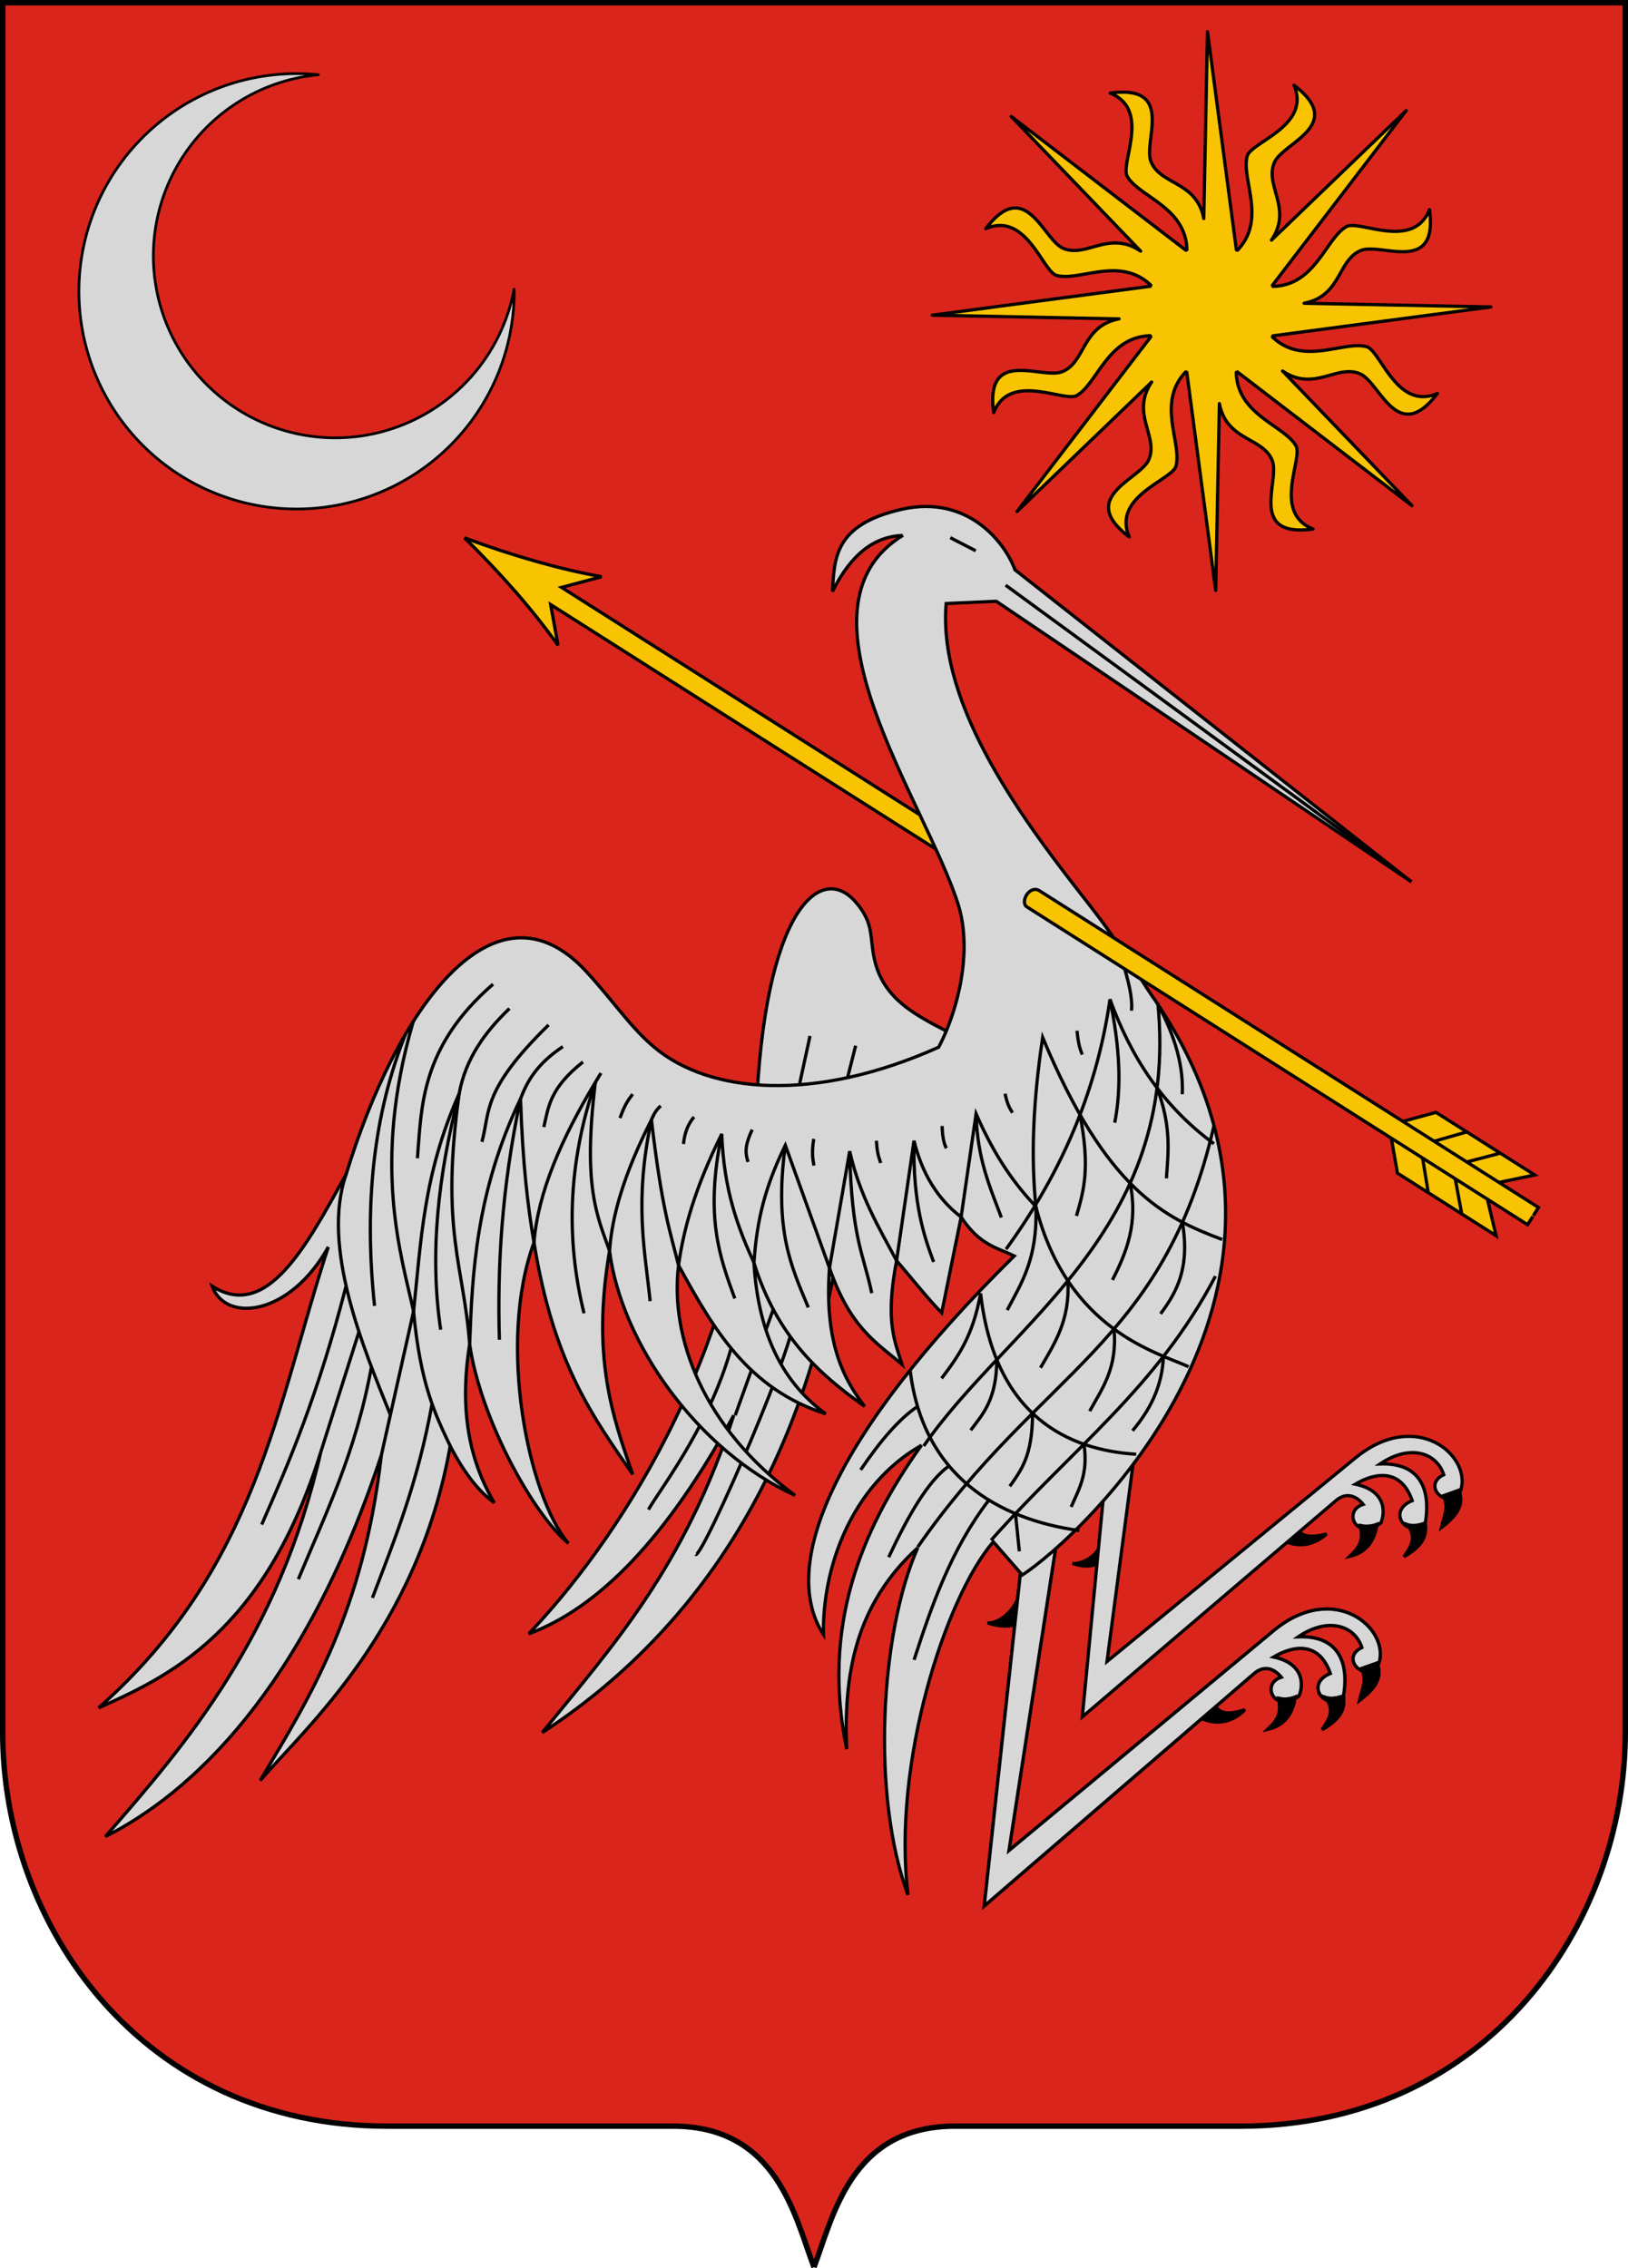 <svg xmlns="http://www.w3.org/2000/svg" height="838.991" width="602.327"><path style="color:#000;clip-rule:nonzero;display:inline;overflow:visible;visibility:visible;opacity:1;isolation:auto;mix-blend-mode:normal;color-interpolation:sRGB;color-interpolation-filters:linearRGB;solid-color:#000;solid-opacity:1;fill:none;fill-opacity:1;fill-rule:evenodd;stroke:#f0f;stroke-width:.3;stroke-linecap:butt;stroke-linejoin:miter;stroke-miterlimit:4;stroke-dasharray:none;stroke-dashoffset:0;stroke-opacity:1;marker:none;color-rendering:auto;image-rendering:auto;shape-rendering:auto;text-rendering:auto;enable-background:accumulate" d="M-3853.37 455.326v51.888" transform="translate(17709.583 3686.502)"/><path d="M-3363.43 687.317c-14.504 26.126-11.616 40.649-1.763 61.919 14.846-15.516 19.477-34.703 1.763-61.919z" style="opacity:1;fill:none;fill-opacity:1;fill-rule:nonzero;stroke:#f0f;stroke-width:.5;stroke-linecap:butt;stroke-linejoin:round;stroke-miterlimit:4;stroke-dasharray:none;stroke-dashoffset:0;stroke-opacity:1" transform="translate(17709.583 3686.502)"/><path d="M-12836.496-2359.967h141.682v72.348h-141.682z" style="color:#000;clip-rule:nonzero;display:inline;overflow:visible;visibility:visible;opacity:1;isolation:auto;mix-blend-mode:normal;color-interpolation:sRGB;color-interpolation-filters:linearRGB;solid-color:#000;solid-opacity:1;fill:none;fill-opacity:1;fill-rule:evenodd;stroke:#f0f;stroke-width:.3;stroke-linecap:butt;stroke-linejoin:miter;stroke-miterlimit:4;stroke-dasharray:none;stroke-dashoffset:0;stroke-opacity:1;color-rendering:auto;image-rendering:auto;shape-rendering:auto;text-rendering:auto;enable-background:accumulate" transform="translate(17709.583 3686.502)"/><path style="color:#000;clip-rule:nonzero;display:inline;overflow:visible;visibility:visible;opacity:1;isolation:auto;mix-blend-mode:normal;color-interpolation:sRGB;color-interpolation-filters:linearRGB;solid-color:#000;solid-opacity:1;fill:none;fill-opacity:1;fill-rule:evenodd;stroke:#000;stroke-width:2;stroke-linecap:round;stroke-linejoin:round;stroke-miterlimit:4;stroke-dasharray:none;stroke-dashoffset:0;stroke-opacity:1;color-rendering:auto;image-rendering:auto;shape-rendering:auto;text-rendering:auto;enable-background:accumulate" d="M-16157.135-2144.842a24.92 20.11 0 0 1 0 .372" transform="translate(17709.583 3686.502)"/><path style="color:#000;clip-rule:nonzero;display:inline;overflow:visible;visibility:visible;opacity:1;isolation:auto;mix-blend-mode:normal;color-interpolation:sRGB;color-interpolation-filters:linearRGB;solid-color:#000;solid-opacity:1;fill:none;fill-opacity:1;fill-rule:evenodd;stroke:#000;stroke-width:1.5;stroke-linecap:round;stroke-linejoin:round;stroke-miterlimit:4;stroke-dasharray:none;stroke-dashoffset:0;stroke-opacity:1;color-rendering:auto;image-rendering:auto;shape-rendering:auto;text-rendering:auto;enable-background:accumulate" d="M-16157.139-2114.49a23.169 29.98 0 0 1 0 .553M-16143.144-2103.998a6.997 40.473 0 0 1 0 .748" transform="translate(17709.583 3686.502)"/><path d="M-17408.419-2847.867c-7.047-18.48-13.517-52.185-52.185-52.185h-105.723c-90.86 0-142.256-74.369-142.256-145.577v-639.873h600.327v639.873c0 71.208-51.396 145.577-142.256 145.577h-105.723c-38.668 0-45.138 33.705-52.185 52.185" style="color:#000;clip-rule:nonzero;display:inline;overflow:visible;visibility:visible;opacity:1;isolation:auto;mix-blend-mode:normal;color-interpolation:sRGB;color-interpolation-filters:linearRGB;solid-color:#000;solid-opacity:1;fill:#da251c;fill-opacity:1;fill-rule:evenodd;stroke:#000;stroke-width:2;stroke-linecap:butt;stroke-linejoin:miter;stroke-miterlimit:4;stroke-dasharray:none;stroke-dashoffset:0;stroke-opacity:1;marker:none;color-rendering:auto;image-rendering:auto;shape-rendering:auto;text-rendering:auto;enable-background:accumulate" transform="translate(17709.583 3686.502)"/><path d="M-17599.864-3659.261a80.52 80.52 0 0 0-80.519 80.52 80.52 80.52 0 0 0 80.519 80.519 80.52 80.52 0 0 0 80.52-80.52 80.52 80.52 0 0 0-.03-.787 67.329 67.329 0 0 1-66.142 54.984 67.329 67.329 0 0 1-67.328-67.328 67.329 67.329 0 0 1 61.068-66.978 80.52 80.52 0 0 0-8.09-.41z" style="color:#000;clip-rule:nonzero;display:inline;overflow:visible;visibility:visible;opacity:1;isolation:auto;mix-blend-mode:normal;color-interpolation:sRGB;color-interpolation-filters:linearRGB;solid-color:#000;solid-opacity:1;fill:#d7d7d7;fill-opacity:1;fill-rule:evenodd;stroke:#000;stroke-width:1;stroke-linecap:round;stroke-linejoin:round;stroke-miterlimit:4;stroke-dasharray:none;stroke-dashoffset:0;stroke-opacity:1;color-rendering:auto;image-rendering:auto;shape-rendering:auto;text-rendering:auto;enable-background:accumulate" transform="translate(17709.583 3686.502)"/><path d="m-17262.84-3674.763-1.37 69.084c-2.675-13.883-16.128-12.333-19.554-21.08-2.941-7.508 9.151-28.622-15.084-25.301 15.256 6.073 3.604 26.081 6.316 30.779 4.402 7.624 21.715 11.383 22.08 27.148a24.476 24.476 0 0 0-.41.184l-64.593-49.477 47.88 49.819c-11.708-7.925-20.124 2.684-28.732-1.078-7.389-3.229-13.769-26.71-28.557-7.225 15.082-6.493 20.993 15.893 26.233 17.297 8.502 2.278 23.396-7.3 34.802 3.578a24.476 24.476 0 0 0-.164.428l-80.648 10.687 69.082 1.371c-13.881 2.675-12.333 16.127-21.08 19.553-7.508 2.943-28.622-9.15-25.303 15.086 6.075-15.257 26.084-3.605 30.783-6.318 7.623-4.402 11.381-21.713 27.147-22.08a24.476 24.476 0 0 0 .183.41l-49.474 64.594 49.816-47.88c-7.924 11.708 2.684 20.125-1.078 28.733-3.229 7.39-26.709 13.767-7.224 28.557-6.493-15.084 15.893-20.993 17.298-26.235 2.277-8.5-7.303-23.393 3.576-34.8a24.476 24.476 0 0 0 .43.166l10.688 80.646 1.369-69.082c2.675 13.881 16.128 12.331 19.555 21.078 2.941 7.508-9.151 28.623 15.083 25.303-15.257-6.075-3.604-26.082-6.318-30.781-4.401-7.623-21.71-11.382-22.08-27.147a24.476 24.476 0 0 0 .412-.183l64.594 49.476-47.881-49.82c11.707 7.924 20.125-2.683 28.732 1.08 7.388 3.229 13.769 26.708 28.557 7.225-15.082 6.492-20.993-15.896-26.232-17.3-8.503-2.278-23.395 7.303-34.801-3.577a24.476 24.476 0 0 0 .162-.428l80.65-10.688-69.084-1.37c13.882-2.675 12.333-16.128 21.081-19.553 7.506-2.941 28.619 9.148 25.3-15.086-6.075 15.255-26.082 3.606-30.779 6.318-7.624 4.402-11.382 21.714-27.149 22.08a24.476 24.476 0 0 0-.183-.408l49.476-64.596-49.82 47.881c7.925-11.708-2.683-20.125 1.08-28.732 3.229-7.388 26.71-13.77 7.225-28.56 6.493 15.083-15.895 20.994-17.299 26.233-2.278 8.502 7.301 23.396-3.576 34.801a24.476 24.476 0 0 0-.43-.164l-10.687-80.646z" style="color:#000;clip-rule:nonzero;display:inline;overflow:visible;visibility:visible;opacity:1;isolation:auto;mix-blend-mode:normal;color-interpolation:sRGB;color-interpolation-filters:linearRGB;solid-color:#000;solid-opacity:1;fill:#f8c301;fill-opacity:1;fill-rule:evenodd;stroke:#000;stroke-width:1.2;stroke-linecap:round;stroke-linejoin:round;stroke-miterlimit:4;stroke-dasharray:none;stroke-dashoffset:0;stroke-opacity:1;color-rendering:auto;image-rendering:auto;shape-rendering:auto;text-rendering:auto;enable-background:accumulate" transform="translate(17709.583 3686.502)"/><path style="color:#000;clip-rule:nonzero;display:inline;overflow:visible;visibility:visible;opacity:1;isolation:auto;mix-blend-mode:normal;color-interpolation:sRGB;color-interpolation-filters:linearRGB;solid-color:#000;solid-opacity:1;fill:#000;fill-opacity:1;fill-rule:evenodd;stroke:#000;stroke-width:1.2;stroke-linecap:butt;stroke-linejoin:miter;stroke-miterlimit:4;stroke-dasharray:none;stroke-dashoffset:0;stroke-opacity:1;marker:none;color-rendering:auto;image-rendering:auto;shape-rendering:auto;text-rendering:auto;enable-background:accumulate" d="M-15995.534-3117.172c4.041 2.548 10.707 3.537 16.745-1.937-4.623 1.225-9.091 1.63-11.071-2.214M-16025.577-3051.155c4.186 2.301 10.899 2.89 16.599-2.935-4.541 1.499-8.977 2.171-11.184-1.548M-16057.228-3112.927c-3.457 3.296-6.89 7.66-15.551 4.731 4.773.288 9.648-3.657 10.831-7.818M-16088.813-3088.574c-3.457 3.295-8.135 4.753-15.412 2.378 4.773.288 10.063-5.179 11.246-9.34" transform="translate(16469.583 3686.502)"/><path d="m-16078.306-3118.5-17.99 116.517 97.885-81.28c22.429-18.623 43.022-.916 39.008 11.95-4.342 8.022-14.896-1.594-6.303-5.78-2.714-8.304-12.706-11.363-23.572-3.956 16.663-.599 18.483 11.9 16.744 21.865-6.26 6.266-14.78-4.252-4.843-8.303-3.982-11.585-13.17-10.751-21.034-6.089 11.585 2.467 11.025 10.66 9.41 14.392-9.093 6.663-14.262-4.485-6.504-6.92-2.552-3.155-6.233-4.681-10.102-1.383l-99.822 85.984 13.838-127.31" style="color:#000;clip-rule:nonzero;display:inline;overflow:visible;visibility:visible;opacity:1;isolation:auto;mix-blend-mode:normal;color-interpolation:sRGB;color-interpolation-filters:linearRGB;solid-color:#000;solid-opacity:1;fill:none;fill-opacity:1;fill-rule:evenodd;stroke:#000;stroke-width:1.2;stroke-linecap:butt;stroke-linejoin:miter;stroke-miterlimit:4;stroke-dasharray:none;stroke-dashoffset:0;stroke-opacity:1;marker:none;color-rendering:auto;image-rendering:auto;shape-rendering:auto;text-rendering:auto;enable-background:accumulate" transform="translate(16469.583 3686.502)"/><path style="color:#000;clip-rule:nonzero;display:inline;overflow:visible;visibility:visible;opacity:1;isolation:auto;mix-blend-mode:normal;color-interpolation:sRGB;color-interpolation-filters:linearRGB;solid-color:#000;solid-opacity:1;fill:#d7d7d7;fill-opacity:1;fill-rule:evenodd;stroke:#000;stroke-width:1.2;stroke-linecap:butt;stroke-linejoin:miter;stroke-miterlimit:4;stroke-dasharray:none;stroke-dashoffset:0;stroke-opacity:1;marker:none;color-rendering:auto;image-rendering:auto;shape-rendering:auto;text-rendering:auto;enable-background:accumulate" d="m-16049.502-3151.628-10.517 79.707 91.885-75.28c22.551-18.475 43.022-.915 39.008 11.95-4.342 8.022-14.896-1.594-6.303-5.78-2.714-8.303-12.706-11.363-23.572-3.955 16.663-.6 18.483 11.9 16.744 21.864-6.26 6.267-14.78-4.252-4.843-8.303-3.982-11.585-13.17-10.75-21.034-6.089 11.585 2.467 11.025 10.66 9.41 14.392-9.093 6.664-14.262-4.485-6.504-6.92-2.552-3.155-6.233-4.681-10.102-1.383l-93.822 79.984 8.303-86.626" transform="translate(16469.583 3686.502)"/><path style="color:#000;clip-rule:nonzero;display:inline;overflow:visible;visibility:visible;opacity:1;isolation:auto;mix-blend-mode:normal;color-interpolation:sRGB;color-interpolation-filters:linearRGB;solid-color:#000;solid-opacity:1;fill:#d7d7d7;fill-opacity:1;fill-rule:evenodd;stroke:#000;stroke-width:1.2;stroke-linecap:butt;stroke-linejoin:miter;stroke-miterlimit:4;stroke-dasharray:none;stroke-dashoffset:0;stroke-opacity:1;marker:none;color-rendering:auto;image-rendering:auto;shape-rendering:auto;text-rendering:auto;enable-background:accumulate" d="m-16078.306-3118.5-17.99 116.517 97.885-81.28c22.429-18.623 43.022-.916 39.008 11.95-4.342 8.022-14.896-1.594-6.303-5.78-2.714-8.304-12.706-11.363-23.572-3.956 16.663-.599 18.483 11.9 16.744 21.865-6.26 6.266-14.78-4.252-4.843-8.303-3.982-11.585-13.17-10.751-21.034-6.089 11.585 2.467 11.025 10.66 9.41 14.392-9.093 6.663-14.262-4.485-6.504-6.92-2.552-3.155-6.233-4.681-10.102-1.383l-99.822 85.984 13.838-127.31M-16113.434-3301.91c-14.25-7.821-28.991-13.097-32.658-29.89-1.792-8.206-.08-12.93-6.619-20.712-13.383-15.92-34.313 3.144-37.11 78.278-5.697 91.777-53.96 160.499-84.135 192.073 25.997-9.673 51.312-35.721 75.833-80.815-18.121 56.105-44.895 85.464-70.852 117.347 54.834-35.689 110.539-103.757 114.58-232.48" transform="translate(16469.583 3686.502)"/><path d="M-16229.674-3128.104c4.936-8.6 25.525-34.617 32.381-66.976M-16197.57-3162.976l16.606-46.219M-16212.238-3111.498c2.489 1.738 39.91-84.158 36.532-89.948M-16169.894-3303.294c-.553 2.49-5.535 25.462-5.535 25.462M-16153.011-3299.696l-5.259 20.757" style="color:#000;clip-rule:nonzero;display:inline;overflow:visible;visibility:visible;opacity:1;isolation:auto;mix-blend-mode:normal;color-interpolation:sRGB;color-interpolation-filters:linearRGB;solid-color:#000;solid-opacity:1;fill:none;fill-opacity:1;fill-rule:evenodd;stroke:#000;stroke-width:1.2;stroke-linecap:butt;stroke-linejoin:miter;stroke-miterlimit:4;stroke-dasharray:none;stroke-dashoffset:0;stroke-opacity:1;marker:none;color-rendering:auto;image-rendering:auto;shape-rendering:auto;text-rendering:auto;enable-background:accumulate" transform="translate(16469.583 3686.502)"/><path d="m-16077.648-3343.426-188.206-119.437 2.73 15.058c-9.265-12.97-20.752-26.167-34.583-39.736 18.167 6.737 34.998 11.51 50.68 14.372l-14.788 3.943 188.203 119.438" style="color:#000;clip-rule:nonzero;display:inline;overflow:visible;visibility:visible;opacity:1;isolation:auto;mix-blend-mode:normal;color-interpolation:sRGB;color-interpolation-filters:linearRGB;solid-color:#000;solid-opacity:1;fill:#f8c301;fill-opacity:1;fill-rule:evenodd;stroke:#000;stroke-width:1.2;stroke-linecap:butt;stroke-linejoin:miter;stroke-miterlimit:4;stroke-dasharray:none;stroke-dashoffset:0;stroke-opacity:1;marker:none;color-rendering:auto;image-rendering:auto;shape-rendering:auto;text-rendering:auto;enable-background:accumulate" transform="translate(16469.583 3686.502)"/><path style="color:#000;clip-rule:nonzero;display:inline;overflow:visible;visibility:visible;opacity:1;isolation:auto;mix-blend-mode:normal;color-interpolation:sRGB;color-interpolation-filters:linearRGB;solid-color:#000;solid-opacity:1;fill:#d7d7d7;fill-opacity:1;fill-rule:evenodd;stroke:#000;stroke-width:1.2;stroke-linecap:butt;stroke-linejoin:miter;stroke-miterlimit:4;stroke-dasharray:none;stroke-dashoffset:0;stroke-opacity:1;marker:none;color-rendering:auto;image-rendering:auto;shape-rendering:auto;text-rendering:auto;enable-background:accumulate" d="M-16135.575-3488.448c-10.056.345-18.91 6.401-26.016 20.757.719-12.228.584-24.797 25.739-30.444 24.398-5.476 38.138 12.379 41.791 22.418l146.684 115.41-153.603-103.786-18.543.83c-3.239 38.44 29.258 81.237 52.565 110.943 12.463 15.884 19.503 28.305 23.279 33.693 76.03 108.505-27.323 201.536-47.662 214.716l-10.746-12.292c-17.612 20.38-37.508 81.863-31.551 130.632-13.544-36.347-10.446-96.646 3.598-128.418-23.21 21.128-27.427 47.105-26.292 74.45-9.228-44.6 4.694-80.236 27.676-112.366-26.412 15.063-36.769 46.05-36.256 70.02-16.274-25.112 2.636-72.99 70.574-140.041-6.44-3.15-12.721-3.903-19.65-14.392l-7.196 35.426c-5.006-5.146-10.128-11.593-16.686-19.326-4.317 22.656-.664 29.765 2.018 38.422-9.344-8.076-18.994-13.197-26.846-35.702-1.877 26.387 4.538 40.335 13.008 51.201-16.772-11.866-32.432-25.816-40.961-53.138 1.435 23.662 8.978 43.187 26.569 55.906-28.829-9.23-41.586-31.477-54.455-54.961-3.257 26.626 9.141 60.19 43.108 85.128-35.961-16.479-64.368-56.387-68.637-90.501-6.635 39.113.947 60.963 8.58 82.752-14.399-20.983-29.221-40.514-36.533-85.797-13.682 37.152-2.112 93.943 12.731 111.259-13.319-10.984-32.684-46.58-36.532-73.62-3.967 24.607.07 43.45 9.133 58.674-5.639-4.191-10.886-10.595-16.329-21.034-12.007 67.605-53.1 103.855-70.298 123.713 18.886-31.593 38.138-62.39 44.836-120.391-28.78 87.261-70.768 125.27-102.125 141.148 29.563-33.847 64.161-73.858 79.707-142.255-20.893 67.145-57.134 83.376-82.198 94.652 58.618-51.843 65.769-111.729 84.966-170.485-14.035 25.257-37.818 28.385-42.979 14.486 20.321 12.982 34.886-14.852 49.621-41.48 18.458-60.57 54.685-111.937 88.84-74.855 10.158 11.03 16.242 20.566 25.282 28.097 20.294 16.905 58.883 20.529 105.073-.144 7.394-14.024 12.53-35.98 7.196-52.861-12-37.978-63.984-109.64-20.48-136.444z" transform="translate(16469.583 3686.502)"/><path style="color:#000;clip-rule:nonzero;display:inline;overflow:visible;visibility:visible;opacity:1;isolation:auto;mix-blend-mode:normal;color-interpolation:sRGB;color-interpolation-filters:linearRGB;solid-color:#000;solid-opacity:1;fill:none;fill-opacity:1;fill-rule:evenodd;stroke:#000;stroke-width:1.2;stroke-linecap:butt;stroke-linejoin:miter;stroke-miterlimit:4;stroke-dasharray:none;stroke-dashoffset:0;stroke-opacity:1;marker:none;color-rendering:auto;image-rendering:auto;shape-rendering:auto;text-rendering:auto;enable-background:accumulate" d="m-16118.001-3487.617 9.41 4.843M-16097.52-3470.043l150.143 109.736M-16020.442-3263.44c-19.323-14.15-30.929-32.639-38.47-53.415-5.203 36.026-19.267 65.99-38.47 92.438" transform="translate(16469.583 3686.502)"/><path style="color:#000;clip-rule:nonzero;display:inline;overflow:visible;visibility:visible;opacity:1;isolation:auto;mix-blend-mode:normal;color-interpolation:sRGB;color-interpolation-filters:linearRGB;solid-color:#000;solid-opacity:1;fill:none;fill-opacity:1;fill-rule:evenodd;stroke:#000;stroke-width:1.2;stroke-linecap:butt;stroke-linejoin:miter;stroke-miterlimit:4;stroke-dasharray:none;stroke-dashoffset:0;stroke-opacity:1;marker:none;color-rendering:auto;image-rendering:auto;shape-rendering:auto;text-rendering:auto;enable-background:accumulate" d="M-16017.398-3228.015c-21.386-8.038-42.867-18.223-66.423-74.726-3.721 24.845-4.263 44.65-2.51 62.552 11.664 46.123 45.612 54.151 56.479 59.224M-16106.792-3208.088c5.286 45.788 32.721 57.96 57.567 59.504M-16132.808-3179.305c4.842 38.86 32.521 54.798 62.549 58.95" transform="translate(16469.583 3686.502)"/><path style="color:#000;clip-rule:nonzero;display:inline;overflow:visible;visibility:visible;opacity:1;isolation:auto;mix-blend-mode:normal;color-interpolation:sRGB;color-interpolation-filters:linearRGB;solid-color:#000;solid-opacity:1;fill:none;fill-opacity:1;fill-rule:evenodd;stroke:#000;stroke-width:1.2;stroke-linecap:butt;stroke-linejoin:miter;stroke-miterlimit:4;stroke-dasharray:none;stroke-dashoffset:0;stroke-opacity:1;marker:none;color-rendering:auto;image-rendering:auto;shape-rendering:auto;text-rendering:auto;enable-background:accumulate" d="M-16041.199-3315.472c8.252 84.557-55.323 118.446-86.627 163.844M-16130.04-3114.266c45.42-65.334 90.973-74.813 109.598-155.817M-16102.917-3116.756c30.092-33.944 61.409-56.5 83.028-97.698M-16086.588-3240.47c-7.288-7.81-14.577-17.445-21.865-34.04l-5.535 38.192c-8.83-6.769-14.51-16.294-17.436-28.23l-6.446 44.33c-6.59-12.278-13.6-23.925-17.355-40.455l-7.473 43.175-16.329-45.389c-8.946 18.172-10.669 31.092-11.624 43.452-5.867-12.882-11.128-26.716-11.901-47.603-9.953 19.966-14.115 35.195-15.985 48.548-3.161-12.658-6.167-20.792-10.03-53.807-10.472 20.634-14.598 35.898-15.499 48.434-4.592-12.896-9.95-23.668-5.258-62.272-12.493 20.728-21.246 40.708-22.695 59.227-2.271-13.134-4.178-29-4.982-53.138-16.557 34.59-17.841 64.744-18.819 90.778-2.107-28.984-10.954-42.08-3.875-92.715-13.356 29.937-14.096 54.828-16.883 80.537l-11.9 53.139" transform="translate(16469.583 3686.502)"/><path style="color:#000;clip-rule:nonzero;display:inline;overflow:visible;visibility:visible;opacity:1;isolation:auto;mix-blend-mode:normal;color-interpolation:sRGB;color-interpolation-filters:linearRGB;solid-color:#000;solid-opacity:1;fill:none;fill-opacity:1;fill-rule:evenodd;stroke:#000;stroke-width:1.2;stroke-linecap:butt;stroke-linejoin:miter;stroke-miterlimit:4;stroke-dasharray:none;stroke-dashoffset:0;stroke-opacity:1;marker:none;color-rendering:auto;image-rendering:auto;shape-rendering:auto;text-rendering:auto;enable-background:accumulate" d="M-16316.688-3308.648c-15.518 53.017-4.287 86.892.11 107.202 2.574 27.315 8.117 38.296 13.562 49.817M-16341.486-3252.241c-9.476 26.824 6.525 64.732 16.334 89.08M-16130.103-3166.25c-6.74 4.485-13.791 12.707-21.052 23.45M-16118.474-3144.27c-7.737 5.547-15.091 18.35-22.309 33.76M-16103.719-3131.624c-13.839 18.045-21.009 38.472-27.67 59.08M-16093.884-3126.606l1.439 13.944M-16106.792-3208.088c-2.783 15.875-8.577 23.72-14.421 31.432M-16100.796-3183.562c-.07 14.648-5.041 20.024-9.653 26.084M-16087.558-3163.727c-.02 15.948-4.336 21.17-8.409 26.993M-16068.552-3152.297c1.699 11.002-1.924 16.682-4.714 23.196M-16086.331-3240.189c.709 19.134-5.283 28.215-10.615 38.287M-16074.493-3212.753c.835 14.586-4.901 23.15-10.124 32.182M-16057.437-3194.92c1.349 14.475-4.335 21.916-8.98 30.397M-16039.132-3184.793c-.491 11.585-5.234 20.077-11.433 27.51M-16032.118-3234.4c2.863 17.171-2.209 25.94-8.075 33.868M-16051.46-3248.856c2.984 14.878-1.292 25.542-6.542 35.8M-16069.997-3274.178c3.784 19.738 1.472 27.81-1.312 37.441M-16058.912-3316.855c3.598 17.805 4.394 31.98 1.761 45.632M-16041.496-3284.092c5.358 14.308 4.158 23.698 3.456 33.46M-16041.146-3314.919c6.852 12.711 9.426 23.59 8.977 33.172M-16054.283-3330.868c2.087 6.849 3.817 13.412 3.327 18.2M-16071.113-3305.232c.488 5.073 1.213 7.068 1.957 8.807M-16097.729-3281.943c.913 4.304 1.827 5.505 2.74 7.045M-16121.017-3270.006c.106 3.987.678 6.58 1.566 8.22M-16108.453-3274.51c.426 16.734 5.17 27.137 9.354 38.36M-16131.424-3264.547c-.468 23.109 3.726 35.403 7.276 44.836M-16155.225-3260.673c.727 32.298 5.075 37.807 8.18 52.509M-16179.027-3262.887c-4.319 31.84 2.447 45.332 8.498 60.007M-16202.552-3267.038c-6.346 30.64-.709 45.665 4.82 60.83M-16228.567-3272.297c-6.508 30.507-2.377 48.432-.477 67.068M-16249.324-3286.135c-10.403 30.624-10.74 58.84-4.182 85.407M-16277.001-3280.046c-7.022 33.234-8.594 62.108-7.817 89.103" transform="translate(16469.583 3686.502)"/><path style="color:#000;clip-rule:nonzero;display:inline;overflow:visible;visibility:visible;opacity:1;isolation:auto;mix-blend-mode:normal;color-interpolation:sRGB;color-interpolation-filters:linearRGB;solid-color:#000;solid-opacity:1;fill:none;fill-opacity:1;fill-rule:evenodd;stroke:#000;stroke-width:1.2;stroke-linecap:butt;stroke-linejoin:miter;stroke-miterlimit:4;stroke-dasharray:none;stroke-dashoffset:0;stroke-opacity:1;marker:none;color-rendering:auto;image-rendering:auto;shape-rendering:auto;text-rendering:auto;enable-background:accumulate" d="M-16299.695-3281.983c-7.816 30.07-11.019 59.337-6.846 87.322M-16319.556-3303.954c-11.564 28.847-15.539 62.246-11.447 100.487M-16287.167-3322.453c-26.989 23.34-26.449 45.85-27.985 64.385M-16281.1-3313.451c-9.088 8.711-16.262 18.6-18.595 31.468M-16266.618-3307.384c-24.725 24.17-21.58 31.871-24.658 43.25M-16261.334-3299.36c-9.653 6.438-13.24 12.876-15.667 19.314M-16253.897-3293.685c-12.374 9.784-12.77 16.774-14.482 24.07M-16247.244-3289.576l-2.08 3.441M-16235.502-3281.747c-2.826 3.44-3.645 6.076-4.696 8.806M-16225.13-3277.442c-2.198 1.978-2.635 3.516-3.437 5.145M-16212.8-3273.332c-2.247 2.572-3.511 5.932-3.914 9.98M-16191.273-3268.636c-3.204 6.662-2.309 9.223-1.566 11.938M-16168.51-3265.24c-.812 4.803-.396 7.393.07 9.895M-16145.331-3264.547c.337 5.446 1.011 6.182 1.591 8.233M-16341.531-3210.845c-10.41 40.28-20.819 64.63-31.229 88.276M-16336.774-3193.88l-14.122 44.466M-16332.161-3180.866c-5.873 31.923-16.964 54.28-27.038 78.501M-16309.733-3167.199c-5.357 29.414-13.86 50.176-22.066 71.753" transform="translate(16469.583 3686.502)"/><path style="color:#000;clip-rule:nonzero;display:inline;overflow:visible;visibility:visible;opacity:1;isolation:auto;mix-blend-mode:normal;color-interpolation:sRGB;color-interpolation-filters:linearRGB;solid-color:#000;solid-opacity:1;fill:#000;fill-opacity:1;fill-rule:evenodd;stroke:#000;stroke-width:1.2;stroke-linecap:butt;stroke-linejoin:miter;stroke-miterlimit:4;stroke-dasharray:none;stroke-dashoffset:0;stroke-opacity:1;marker:none;color-rendering:auto;image-rendering:auto;shape-rendering:auto;text-rendering:auto;enable-background:accumulate" d="M-15966.335-3122.292c1.611 6.247-1.171 8.834-3.875 11.486 6.46-1.493 9.161-5.993 10.102-11.9-1.763.72-4.245 1.022-6.227.414zM-15948.899-3122.568c3.798 4.842 1.067 8.53-1.246 11.924 4.982-3.011 8.852-6.235 7.888-12.478-1.701.506-4.178 1.382-6.642.553zM-15935.615-3133.224c2.273 4.114.191 7.892-.692 11.763 4.902-3.783 8.816-7.866 6.504-13.839z" transform="translate(16469.583 3686.502)"/><path d="M-15996.612-3058.354c1.611 6.247-1.171 8.834-3.875 11.485 6.46-1.493 9.161-5.992 10.102-11.9-1.763.72-4.245 1.023-6.227.415zM-15979.176-3058.63c3.798 4.842 1.067 8.53-1.246 11.924 4.982-3.012 8.852-6.236 7.888-12.478-1.701.506-4.178 1.382-6.642.553zM-15965.892-3069.286c2.273 4.113.191 7.892-.692 11.762 4.902-3.782 8.816-7.865 6.504-13.838z" style="color:#000;clip-rule:nonzero;display:inline;overflow:visible;visibility:visible;opacity:1;isolation:auto;mix-blend-mode:normal;color-interpolation:sRGB;color-interpolation-filters:linearRGB;solid-color:#000;solid-opacity:1;fill:none;fill-opacity:1;fill-rule:evenodd;stroke:#000;stroke-width:1.2;stroke-linecap:butt;stroke-linejoin:miter;stroke-miterlimit:4;stroke-dasharray:none;stroke-dashoffset:0;stroke-opacity:1;marker:none;color-rendering:auto;image-rendering:auto;shape-rendering:auto;text-rendering:auto;enable-background:accumulate" transform="translate(16469.583 3686.502)"/><path style="color:#000;clip-rule:nonzero;display:inline;overflow:visible;visibility:visible;opacity:1;isolation:auto;mix-blend-mode:normal;color-interpolation:sRGB;color-interpolation-filters:linearRGB;solid-color:#000;solid-opacity:1;fill:#000;fill-opacity:1;fill-rule:evenodd;stroke:#000;stroke-width:1.2;stroke-linecap:butt;stroke-linejoin:miter;stroke-miterlimit:4;stroke-dasharray:none;stroke-dashoffset:0;stroke-opacity:1;marker:none;color-rendering:auto;image-rendering:auto;shape-rendering:auto;text-rendering:auto;enable-background:accumulate" d="M-15996.612-3058.354c1.611 6.247-1.171 8.834-3.875 11.485 6.46-1.493 9.161-5.992 10.102-11.9-1.763.72-4.245 1.023-6.227.415zM-15979.176-3058.63c3.798 4.842 1.067 8.53-1.246 11.924 4.982-3.012 8.852-6.236 7.888-12.478-1.701.506-4.178 1.382-6.642.553zM-15965.892-3069.286c2.273 4.113.191 7.892-.692 11.762 4.902-3.782 8.816-7.865 6.504-13.838z" transform="translate(16469.583 3686.502)"/><path d="m-15751.675-3394.764 8.806 9.687h43.25l-9.981-9.687M-15737.976-3394.764l8.611 9.687M-15723.69-3394.764l9.002 9.687M-15751.675-3402.006l8.806-9.687h43.25l-9.981 9.687M-15737.976-3402.006l8.611-9.687M-15723.69-3402.006l9.002-9.687" style="color:#000;clip-rule:nonzero;display:inline;overflow:visible;visibility:visible;opacity:1;isolation:auto;mix-blend-mode:normal;color-interpolation:sRGB;color-interpolation-filters:linearRGB;solid-color:#000;solid-opacity:1;fill:#f8c301;fill-opacity:1;fill-rule:evenodd;stroke:#000;stroke-width:1.2;stroke-linecap:butt;stroke-linejoin:miter;stroke-miterlimit:4;stroke-dasharray:none;stroke-dashoffset:0;stroke-opacity:1;marker:none;color-rendering:auto;image-rendering:auto;shape-rendering:auto;text-rendering:auto;enable-background:accumulate" transform="rotate(32.4 -14185.47 26507.873)"/><path d="M-15691.987-3398.385v3.621h-219.366c-3.218 0-3.693-7.536.783-7.536h218.583v3.621" style="color:#000;clip-rule:nonzero;display:inline;overflow:visible;visibility:visible;opacity:1;isolation:auto;mix-blend-mode:normal;color-interpolation:sRGB;color-interpolation-filters:linearRGB;solid-color:#000;solid-opacity:1;fill:#f8c301;fill-opacity:1;fill-rule:evenodd;stroke:#000;stroke-width:1.2;stroke-linecap:butt;stroke-linejoin:miter;stroke-miterlimit:4;stroke-dasharray:none;stroke-dashoffset:0;stroke-opacity:1;marker:none;color-rendering:auto;image-rendering:auto;shape-rendering:auto;text-rendering:auto;enable-background:accumulate" transform="rotate(32.4 -14185.47 26507.873)"/></svg>